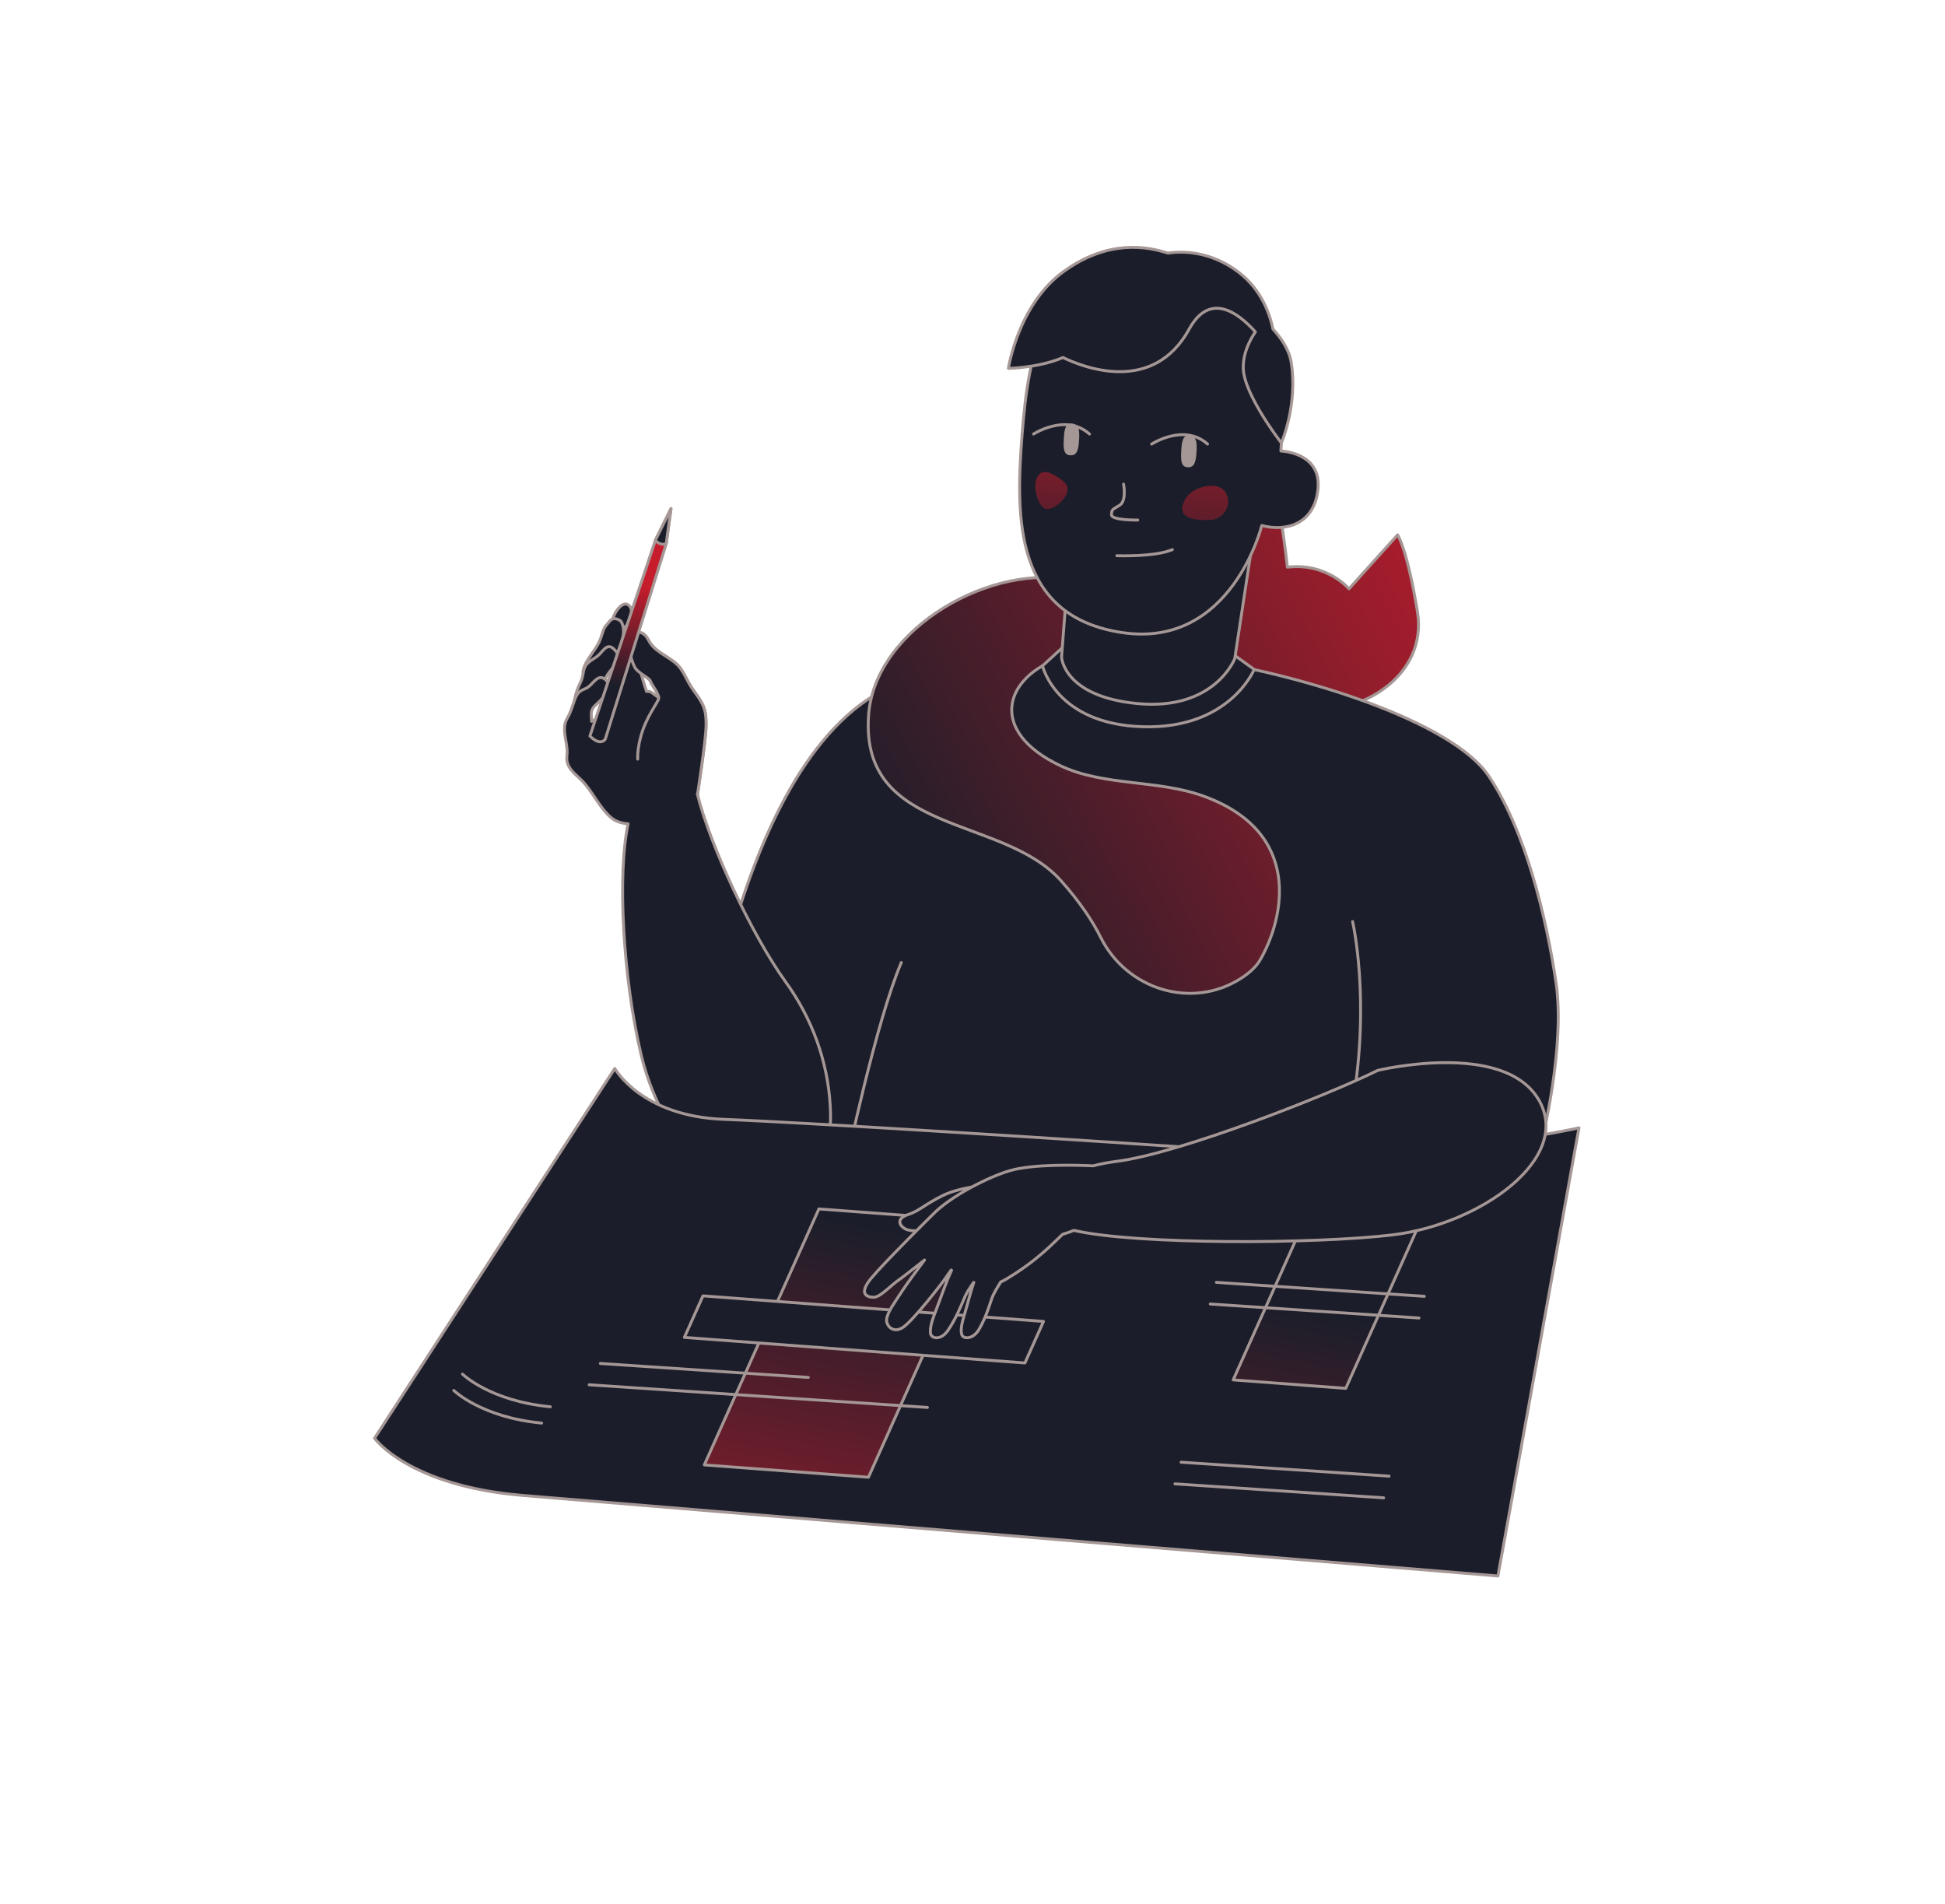 <?xml version="1.0" encoding="UTF-8"?> <svg xmlns="http://www.w3.org/2000/svg" xmlns:xlink="http://www.w3.org/1999/xlink" id="Layer_1" data-name="Layer 1" viewBox="0 0 668.82 654.61"><defs><style> .cls-1 { fill: #1b1e2a; } .cls-1, .cls-2, .cls-3, .cls-4, .cls-5, .cls-6, .cls-7, .cls-8 { stroke-linecap: round; stroke-linejoin: round; } .cls-1, .cls-2, .cls-4, .cls-5, .cls-6, .cls-7, .cls-8 { stroke: #a59795; } .cls-2 { fill: url(#linear-gradient-5); } .cls-3 { fill: #a59795; stroke: #1b1e2a; } .cls-4 { fill: url(#linear-gradient-3); } .cls-5 { fill: none; } .cls-6 { fill: url(#linear-gradient); } .cls-9 { fill: url(#linear-gradient-7); } .cls-10 { fill: url(#linear-gradient-6); } .cls-7 { fill: url(#linear-gradient-4); } .cls-8 { fill: url(#linear-gradient-2); } </style><linearGradient id="linear-gradient" x1="293.14" y1="288.5" x2="619.28" y2="116.27" gradientUnits="userSpaceOnUse"><stop offset="0" stop-color="#1b1e2a"></stop><stop offset=".71" stop-color="#c61c2c"></stop></linearGradient><linearGradient id="linear-gradient-2" x1="213.88" y1="236.33" x2="220.33" y2="186.71" xlink:href="#linear-gradient"></linearGradient><linearGradient id="linear-gradient-3" x1="455.79" y1="451.67" x2="407.23" y2="707.22" xlink:href="#linear-gradient"></linearGradient><linearGradient id="linear-gradient-4" x1="297.74" y1="421.64" x2="249.18" y2="677.19" xlink:href="#linear-gradient"></linearGradient><linearGradient id="linear-gradient-5" x1="304.58" y1="310.17" x2="630.73" y2="137.94" xlink:href="#linear-gradient"></linearGradient><linearGradient id="linear-gradient-6" x1="411.73" y1="216.3" x2="420.25" y2="82.4" xlink:href="#linear-gradient"></linearGradient><linearGradient id="linear-gradient-7" x1="358.67" y1="212.92" x2="367.19" y2="79.03" xlink:href="#linear-gradient"></linearGradient></defs><path class="cls-6" d="M439.96,244.51c28.23,3.59,51.05-12.28,47.45-34.19s-6.83-26.41-6.83-26.41l-16.71,18.54s-7.61-9.07-21.18-7.44c-2.73-24.31-5.1-28-5.1-28,0,0-16.87,15.54-23.14,28.3s-8.88,44.82,25.51,49.2Z"></path><path class="cls-1" d="M413.87,226.95c33.88,5.15,85.29,20.91,98.03,39.84,12.74,18.93,19.86,48.76,23.16,71.04,3.31,22.28-5.09,55.41-5.09,55.41,0,0-21.38,35.17-67.3,33.41-45.92-1.76-222.71-47.91-222.71-47.91,0,0,13.79-129.8,74.23-145.49,60.44-15.69,99.67-6.29,99.67-6.29Z"></path><g><path class="cls-1" d="M216.47,208.36c-1.57-1.78-3.68.19-4.92,2.42s-1.06,4.15-.54,5.01,3.57.29,4.38-.64,2.78-4.87,1.09-6.79Z"></path><path class="cls-1" d="M213.37,213.45c-2.95-1.87-3.69.24-4.93,1.58s-1.29,3.46-2.59,6.08-5.87,7.66-5.32,10.4,8.58-2.81,9.82-4.07,2.98-4.28,3.83-8.26-.81-5.73-.81-5.73Z"></path><path class="cls-1" d="M210.88,222.97c-2-1.69-3.25.41-4.68,1.93s-3.79,2.26-4.85,4.03-.53,3.33-1.92,6.09-2.83,7.7-1.48,9.26,7.77-5.2,8.56-7.2,1.27-3.77,3.28-6.33,4.6-4.8,1.08-7.78Z"></path><path class="cls-1" d="M285.49,380.25c-.85-15.4-6.31-30.18-15.35-42.68-11.67-16.14-26.03-47.1-30.3-64.41,0,0,2.84-18.23,2.95-23.42.11-5.19-.55-7.31-3.92-11.82-3.36-4.5-3.53-7.55-6.94-10.23-3.41-2.68-7.05-3.91-8.91-7.55-1.64-3.2-3.8-3.25-5.37-1.51-.16-1.5-.22-2.87-.12-4.01.66-7.45-6.51,19.22-6.51,19.22,0,0-1.25,6.98-1.31,10.75-2.17,1.24-4.25,2.28-6.27,3.44-.1-1.65-.3-3.19.25-4.22.8-1.5,2.47-2.33,3.96-4.36,1.49-2.03,2.7-4.44.02-6.15-2.01-1.28-3.52,1.37-5.11,2.69-1.59,1.31-2.95.94-4.16,2.93-1.21,1.99-1.65,5.19-3.32,7.99-2.31,3.87.23,8.25-.08,12.27-.05.62-.13,1.24-.1,1.85.16,3.29,3.26,5.37,5.23,7.38,3.66,3.73,5.97,9.31,10.07,12.75,1.58,1.33,3.62,1.92,5.8,2.09-3.74,16.9-1.84,53.1,4.55,79.76,7.53,31.44,35.47,62.23,55.23,46.95,8.47-6.55,10.34-18.35,9.71-29.71ZM223.65,234.17c.18.94,2.77,4.11,2.86,5.68-.84-.58-1.59-1.07-2.18-1.57-.54-.46-1.22-.61-2.02-.54-.46-1.42-1.15-3.62-1.87-6.15,1.47,1.07,3.09,1.97,3.21,2.58Z"></path><path class="cls-1" d="M239.84,273.16s2.84-18.23,2.95-23.42-.55-7.31-3.92-11.82-3.53-7.55-6.94-10.23c-3.41-2.68-7.05-3.91-8.91-7.55s-4.41-3.2-5.98-.69c-1.57,2.51.19,7.94,1.22,9.94s5.2,3.77,5.39,4.77,3.09,4.5,2.86,5.95-4.34,6.28-6.19,13.21c-.76,2.85-1.12,5.36-1.03,7.68"></path><path class="cls-8" d="M208.13,254.14l20.97-67.21,1.64-12.07-5.37,10.88-22.51,67.31s3.29,3.62,5.28,1.1Z"></path><path class="cls-1" d="M229.09,186.94s-1.9.92-3.73-1.19c1.53-3.09,5.37-10.88,5.37-10.88l-1.64,12.07Z"></path></g><path class="cls-1" d="M465.11,316.86s6.21,26.56,0,62.86"></path><path class="cls-1" d="M291.1,399.8s10.04-48.25,18.83-68.88"></path><path class="cls-1" d="M211.4,367.37l-82.61,127.12s11.66,16.4,51.02,19.68c39.35,3.28,335.28,27.69,335.28,27.69l27.87-154.09s-53.19,12.16-113.51,8.09-152.15-9.91-180.58-11c-28.42-1.09-37.46-17.49-37.46-17.49Z"></path><line class="cls-1" x1="406.13" y1="502.74" x2="477.65" y2="507.53"></line><line class="cls-1" x1="404.03" y1="510.18" x2="475.79" y2="514.99"></line><path class="cls-1" d="M159.04,472.46s9.41,9.24,30.21,11.22"></path><path class="cls-1" d="M156.04,478.07s9.41,9.24,30.21,11.22"></path><polygon class="cls-4" points="489.79 416.97 451.08 414.06 424.05 474.44 462.76 477.35 489.79 416.97"></polygon><polygon class="cls-7" points="338.03 419.9 281.59 415.66 242.19 503.67 298.63 507.91 338.03 419.9"></polygon><polygon class="cls-1" points="358.83 454.34 241.73 445.55 235.33 459.83 352.43 468.62 358.83 454.34"></polygon><path class="cls-1" d="M341.65,407.19s-11.04.69-17.44,3.85c-6.39,3.16-8.01,5.27-12.05,6.6-4.04,1.34-2.93,3.76-.91,4.86s7.38,1.18,16.78-1.91,13.62-13.4,13.62-13.4Z"></path><line class="cls-1" x1="317.91" y1="433.22" x2="327.07" y2="424.58"></line><line class="cls-1" x1="327.21" y1="436.77" x2="333.75" y2="428.09"></line><line class="cls-1" x1="334.8" y1="440.91" x2="341.65" y2="431.35"></line><path class="cls-1" d="M528.96,377.89c-12.18-20.23-55.18-9.87-55.18-9.87-17.06,8.45-68.01,28.53-89.76,31.28-2.95.37-5.66.9-8.12,1.54-5.61-.27-20.45-.69-28.61,1.65-7.13,2.05-20.44,8.72-26.62,15.16,0,0,0,0,0,0,0,0-16.59,16.39-21.14,21.9-4.56,5.51-1.18,6.54,1.03,6.47,2.2-.07,5.73-4.04,8.41-5.88,1.52-1.04,5.49-4.19,8.95-6.92-3.05,4.08-6.21,8.38-7.66,10.59-3.23,4.92-4.63,6.76-5.29,9.26s1.98,5.58,5.44,3.38c3.45-2.2,13.95-15.73,14.84-17.2.27-.45.98-1.44,1.83-2.59.05.04.09.07.14.11-2.09,4.37-3.84,9.87-5.06,12.92-1.98,5-2.35,6.76-2.2,8.67s3.6,2.76,6.17-1.16c2.57-3.91,3.92-7.21,5.6-11.19.67-1.59,1.86-3.36,3.08-5.11.02,0,.04.01.05.02-1.26,3.66-2.2,7.7-2.95,10.1-1.41,4.58-1.58,6.15-1.22,7.78.36,1.63,3.88,1.93,5.99-1.79,2.12-3.71,3.09-6.74,4.31-10.39.59-1.78,1.92-3.89,3.14-5.88.55-.23,1.09-.48,1.63-.8,10.96-6.5,16.44-12.62,19.63-15.55,1.42-.42,2.71-.87,3.89-1.35,21.54,5,83.08,4.71,109.53,1.55,30.35-3.62,62.33-26.49,50.15-46.72Z"></path><line class="cls-1" x1="206.43" y1="468.79" x2="277.95" y2="473.59"></line><line class="cls-1" x1="202.59" y1="476.12" x2="318.91" y2="483.91"></line><line class="cls-1" x1="418.27" y1="440.91" x2="489.79" y2="445.71"></line><line class="cls-1" x1="416.17" y1="448.35" x2="487.93" y2="453.16"></line><path class="cls-2" d="M369.25,199.75c-27.07-6.75-68.31,15.78-70.56,45.99-3.09,41.57,45.88,34.34,66.14,57.06,6.5,7.29,10.83,13.82,13.67,19.51,8.94,17.92,31.31,24.89,48.18,14.11,2.95-1.89,5.3-4.03,6.69-6.45,8.34-14.55,14.65-43.9-19.55-56.26-15.77-5.7-34.21-3.34-49.21-10.45-24.84-11.77-19.7-30.38.41-37.3l4.23-26.2Z"></path><path class="cls-1" d="M367.26,220.9l-8.77,8.03s4.64,20.09,34.51,20.94,38.27-19.7,38.27-19.7l-11.27-8.12-52.74-1.15Z"></path><path class="cls-1" d="M434.07,164.08l-9.48,62.38s-6.92,18-33.52,15.44c-25.36-2.44-26.04-15.95-26.04-15.95l4.85-63.19,64.2,1.32Z"></path><path class="cls-1" d="M433.88,180.69s-10.37,42.25-47.77,36.84c-37.41-5.41-36.84-39.54-34.69-67.55,2.15-28,7.24-63.38,47.19-62.21s43.04,47.46,42.44,57.38l-.6,9.92s13.89.43,12.78,12.85c-1.11,12.42-11.12,14.97-19.34,12.76Z"></path><path class="cls-3" d="M409.2,149.26c-3.25-.42-3.39,3.31-3.52,6s-.22,5.67,2.61,5.89,3.45-2.21,3.65-5.7.01-5.83-2.73-6.19Z"></path><path class="cls-3" d="M368.82,145.14c-3.25-.42-3.39,3.31-3.52,6s-.22,5.67,2.61,5.89c2.83.22,3.45-2.21,3.65-5.7s.01-5.83-2.73-6.19Z"></path><path class="cls-1" d="M386.36,166.46s1.1,5.63-1.28,7.2c-2.38,1.57-2.79,1.24-2.88,3.28s9.05,1.86,9.05,1.86"></path><path class="cls-1" d="M384.03,191.06s12.99.51,19.1-2.08"></path><path class="cls-10" d="M407.54,171.67c2.3-4.36,11.14-6.57,13.79-2.52,2.65,4.05-.32,9.48-5.32,9.63-5,.16-12.09-.26-8.47-7.12Z"></path><path class="cls-9" d="M365.67,165.51c-5.83-4.61-8.13-3.75-9.31-.71s.75,10.36,3.89,10.25,9.75-6.1,5.41-9.53Z"></path><path class="cls-1" d="M443.95,124.36c-.74-4.48-3.84-8.61-6.23-11.23-1.37-6.52-4.8-14.77-13.15-20.52-7.27-5.01-15.48-6.68-22.98-5.59-7.05-2.26-20.41-4.84-35.89,6.37-15.59,11.29-18.95,33.26-18.95,33.26,0,0,10.49-.15,18.76-3.73,7.04,3.41,30.97,12.83,43.38-9.73,6.98-12.7,16.45-6.15,22.79.92-2.06,3.04-4.35,7.6-4.15,12.69.35,9.11,13.09,25.49,13.09,25.49,0,0,5.78-13.2,3.34-27.93Z"></path><path class="cls-5" d="M396.01,152.68s11.13-7.25,19.23,0"></path><path class="cls-5" d="M355.4,149.23s11.13-7.25,19.23,0"></path></svg> 